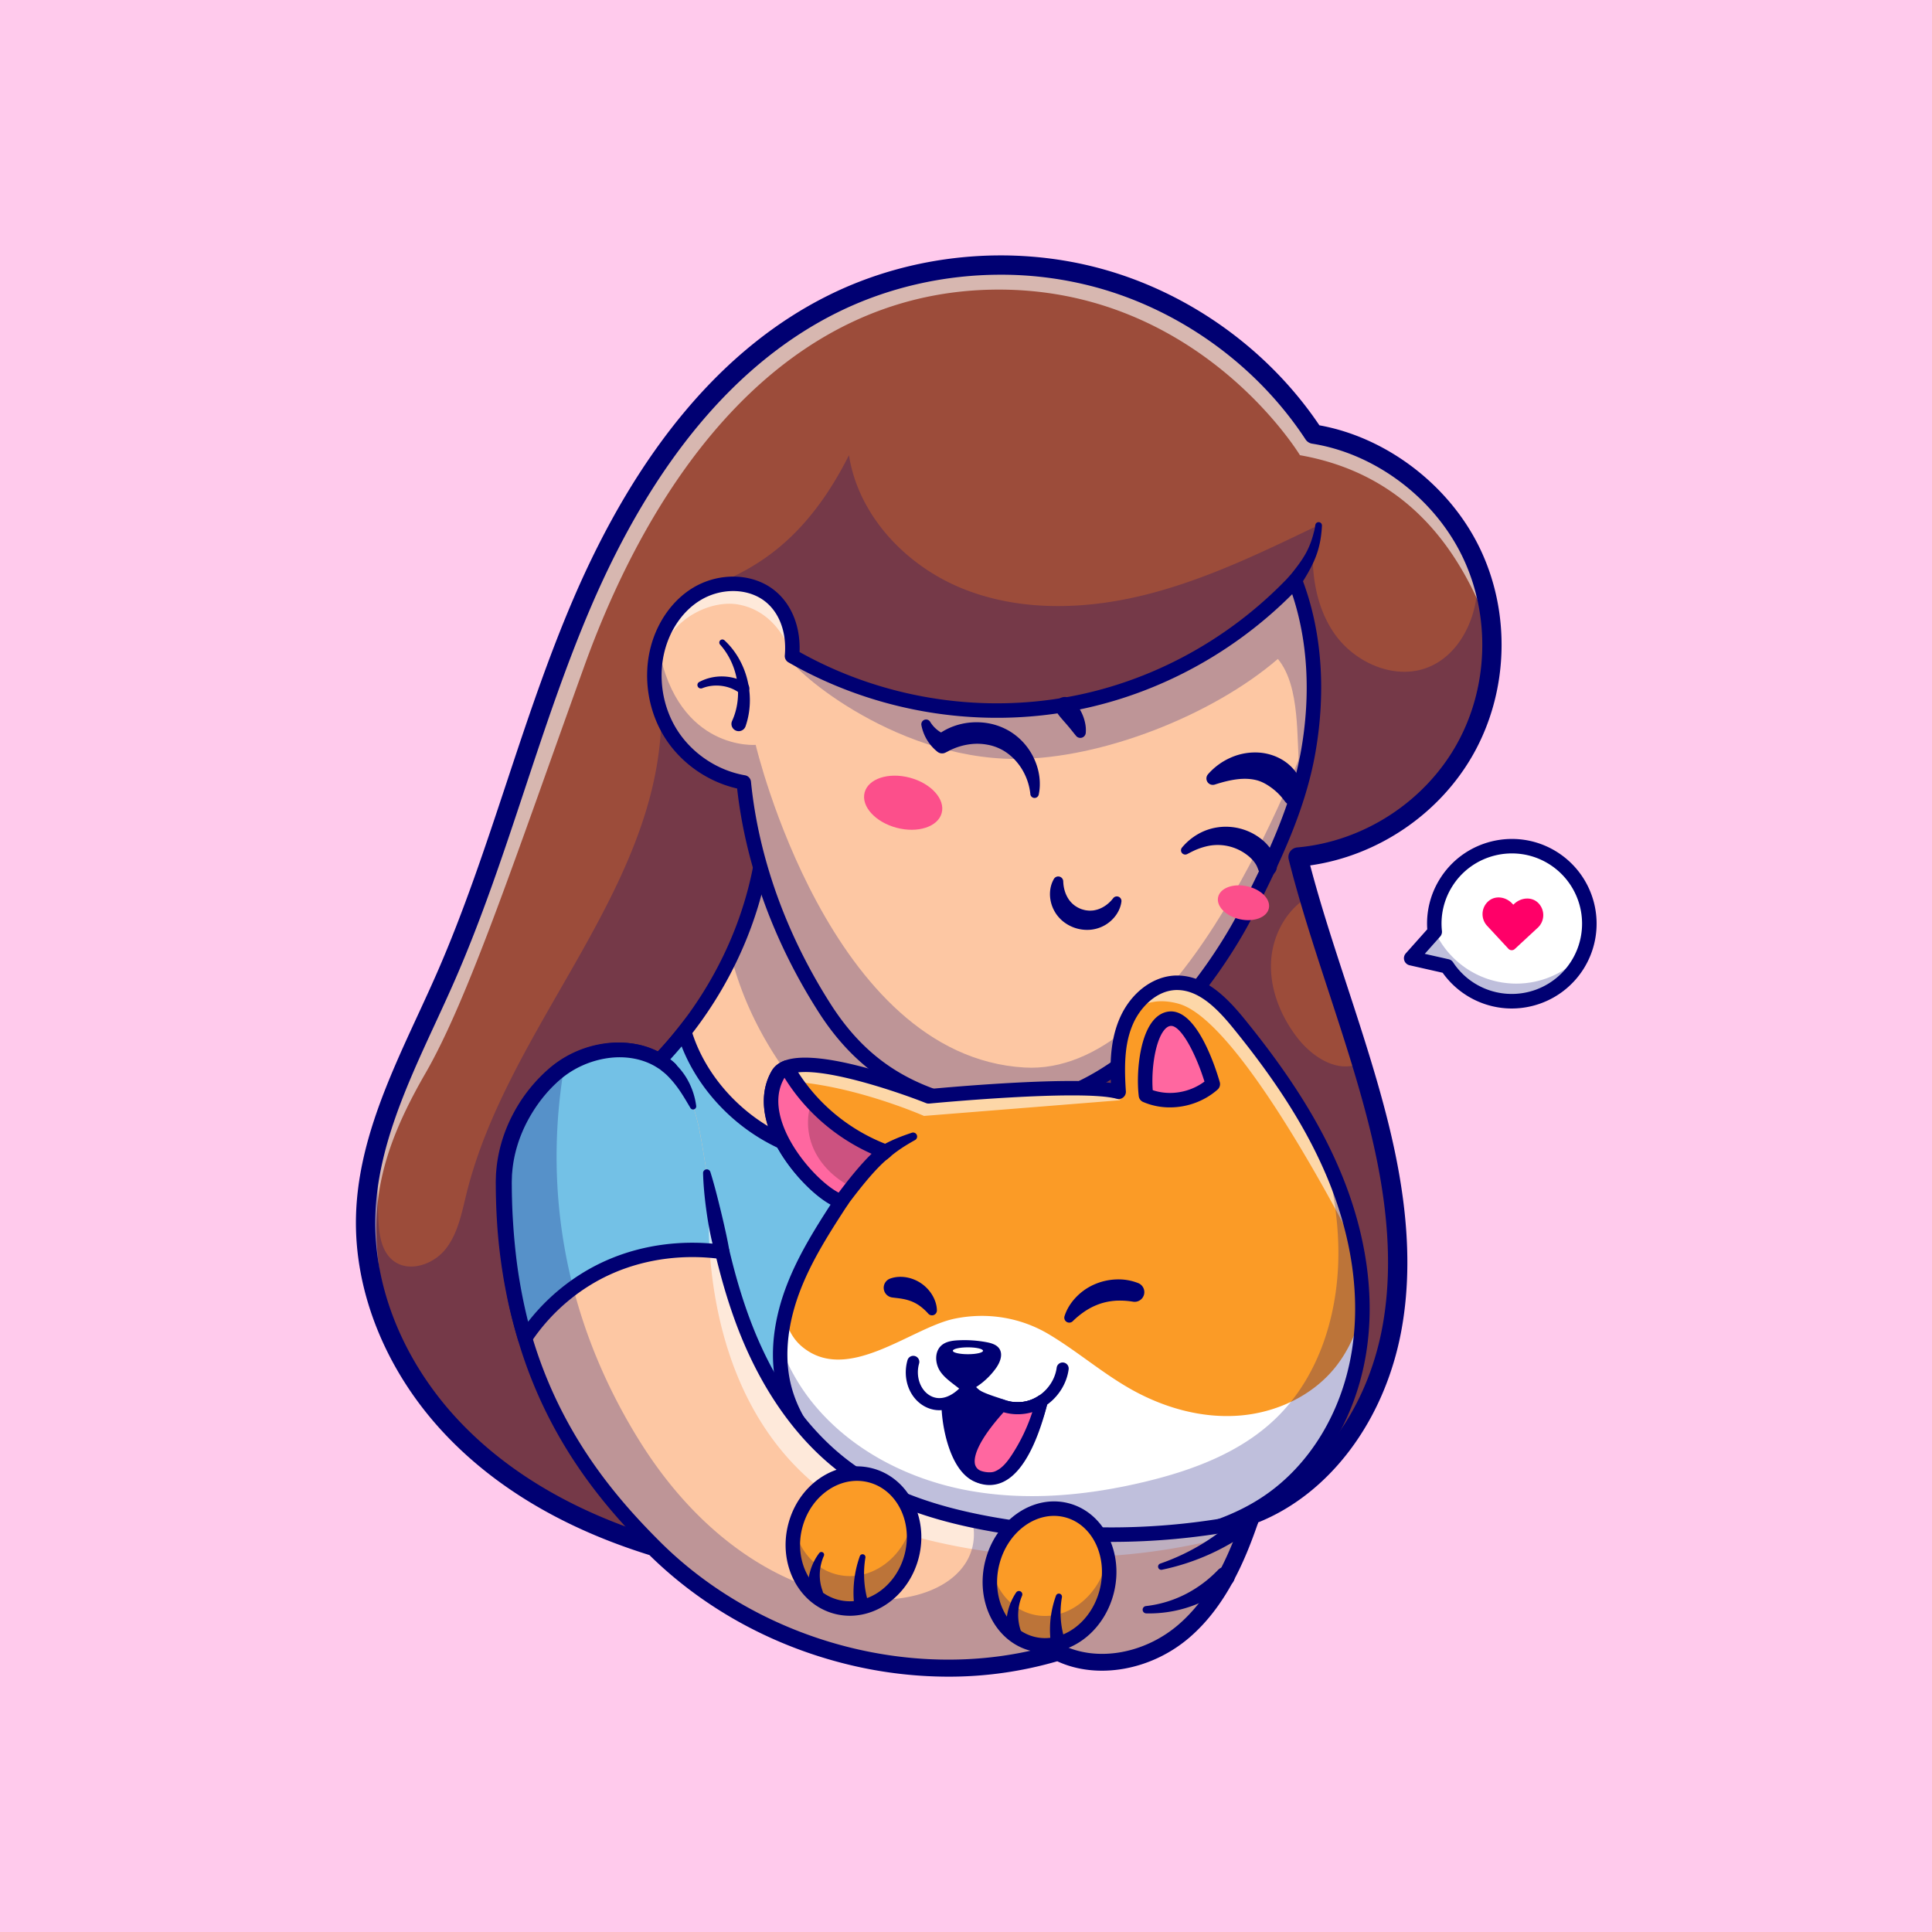 <svg xmlns="http://www.w3.org/2000/svg" viewBox="0 0 4000 4000"><defs><style>.cls-1{fill:#ffcaec;}.cls-2{fill:#fff;}.cls-3{opacity:0.5;}.cls-4{fill:#000072;}.cls-5{opacity:0.25;}.cls-6{fill:#ff0068;}.cls-7{fill:#9c4c3a;}.cls-8{opacity:0.6;}.cls-9{fill:#fdc7a3;}.cls-10{fill:#73c1e6;}.cls-11{fill:#fb9b26;}.cls-12{fill:#ff67a0;}.cls-13{opacity:0.2;}.cls-14{fill:#fc4f8b;}</style></defs><g id="Réteg_2" data-name="Réteg 2"><g id="Layer_1" data-name="Layer 1"><rect class="cls-1" width="4000" height="4000"/><path class="cls-2" d="M2970.46,1929.15a160.21,160.21,0,1,1,25.48,71.45l-74.24-16.82Z"/><g class="cls-3"><path class="cls-2" d="M3197.33,1801.6a160.5,160.5,0,0,0-210.71,39.62,160.48,160.48,0,1,1,282.46,151.46,162.52,162.52,0,0,1-9.72,14.22A160.5,160.5,0,0,0,3197.33,1801.6Z"/></g><path class="cls-4" d="M3129.74,2088a175.93,175.93,0,0,1-142.87-74l-68.48-15.51a15,15,0,0,1-7.88-24.61L2955,1924a173.79,173.79,0,0,1,25.09-102.66c50.22-82.72,158.36-109.16,241.08-58.94a175.5,175.5,0,0,1-49.39,320.49A177.08,177.08,0,0,1,3129.74,2088Zm-179.9-113.19,49.41,11.19a15,15,0,0,1,9.23,6.39A145.51,145.51,0,1,0,3205.57,1788c-68.59-41.63-158.25-19.71-199.88,48.87a144.12,144.12,0,0,0-20.31,90.68,15,15,0,0,1-3.73,11.56Z"/><g class="cls-5"><path class="cls-4" d="M2970.31,1927.37a185.39,185.39,0,0,0,308.18,46.12,160.54,160.54,0,0,1-282.55,27.1l-74.24-16.81,48.76-54.63C2970.4,1928.56,2970.36,1928,2970.31,1927.37Z"/></g><path class="cls-6" d="M3080.86,1866.46h0c14.41-13.35,36.81-10,50.16,4.41l2.08,2.25,2.24-2.08c14.41-13.35,37-15,50.36-.57h0a35.58,35.58,0,0,1-1.92,50.27l-2.25,2.07-45.3,42a9.37,9.37,0,0,1-13.25-.51l-42-45.3-2.08-2.25A35.56,35.56,0,0,1,3080.86,1866.46Z"/><path class="cls-7" d="M3032.81,1551.92c-70,124-203.37,210-345.25,222.54,7.05,28.16,14.84,56.42,23.09,84.77,32.92,112.74,73.62,227,108.74,343q7.47,24.62,14.57,49.32c46.41,162.29,78.49,333.54,47.8,499.52s-134.64,326.44-292.7,385.63c-1.34,4-2.72,8.06-4.1,12.07-29.32,84.77-68.36,168.89-135.57,226.56-70.38,60.43-176.26,85.32-258.68,42.82-286.48,86.93-619.83-1.43-835.55-216.19-7.88-2.44-15.76-4.93-23.55-7.51-152.48-50-290.81-127.4-396.37-239.55A688.75,688.75,0,0,1,819.87,2789.5c-42.13-84.95-65.55-178.52-62.74-273.15,1.85-62.14,14.48-122.29,33.14-181.15,33.79-106.66,87.4-209.32,132.57-312.48,110.35-252,174.15-522.15,282.65-774.93s273-496.67,519.39-618.77c168.34-83.43,367.37-102.88,548.66-53.7s343.22,166.54,446.29,323.53c134,21,262.14,114.55,324.82,242.46a410.7,410.7,0,0,1,20.52,49.83,445.84,445.84,0,0,1,23,122.29C3092,1396.07,3073.46,1479.83,3032.81,1551.92Z"/><g class="cls-8"><path class="cls-2" d="M3088.17,1313.43c-45.73-124.09-139-325.53-396.76-371,0,0-212.16-351.58-639.45-342.69S1355,976.05,1209.8,1379c-143.14,397.3-240,688.95-328.91,843-121,209.77-124.2,334.32-61,567.42-42.13-84.95-65.55-178.52-62.74-273.15,1.85-62.14,14.48-122.29,33.14-181.15,33.79-106.66,87.4-209.32,132.57-312.48,110.35-252,174.15-522.15,282.65-774.93s273-496.67,519.39-618.77c168.34-83.43,367.37-102.88,548.66-53.7s343.22,166.54,446.29,323.53c134,21,262.14,114.55,324.82,242.46a410.7,410.7,0,0,1,20.52,49.83A445.84,445.84,0,0,1,3088.17,1313.43Z"/></g><g class="cls-5"><path class="cls-4" d="M3026.89,1551.92c-70,124-203.37,210-345.25,222.54,7.05,28.16,14.84,56.42,23.09,84.77-43.56,27.56-70.2,79.14-73.06,131C2628.54,2046.92,2651,2103,2685.6,2148c30.43,39.64,82.28,73.89,127.87,54.21q7.47,24.62,14.56,49.32c46.42,162.29,78.5,333.54,47.8,499.52s-134.64,326.44-292.69,385.63c-1.34,4-2.72,8.06-4.11,12.07-29.31,84.77-68.35,168.89-135.56,226.56-70.39,60.43-176.26,85.32-258.68,42.82-286.48,86.93-619.83-1.43-835.55-216.19-7.88-2.44-15.77-4.93-23.56-7.51-152.48-50-290.81-127.4-396.36-239.55-111-117.91-183-276.7-178.11-438.54,1.84-62.14,14.47-122.29,33.14-181.15-3.09,61.9-3.45,124-1.06,185.94,1.25,32.36,5.26,68.77,30.7,88.83,32.5,25.58,83.34,8.29,108.88-24.25s33.18-75,43.14-115.19c86.06-346.58,395.9-625.54,403.19-982.59,1.52-73.89-9.73-151.93,22.4-218.44,36.55-75.73,221.21-38.62,366.13-327.09,19.4,125.43,118.55,229.55,236.37,276.71s251.12,43.37,374.37,13,238.63-85.78,353-140.82C2712,1166.8,2719,1248,2762,1310.71s128.88,99.7,198.57,69.28c56.79-24.85,89.84-87.21,96.89-148.8a298.51,298.51,0,0,0,1.75-40C3099.21,1308.72,3088,1443.5,3026.89,1551.92Z"/></g><path class="cls-9" d="M2052,2175.2a2162.58,2162.58,0,0,1-70.39,219.92q-18.6,49.1-39.69,97.31c-83.29,191-194.38,370.09-330.22,528-191.15-213.28-304.77-481.41-320.4-756.09A850,850,0,0,0,1416.74,2136a818.12,818.12,0,0,0,97-155.93c42.5-89.52,67.57-185.67,72.18-283.21C1769.32,1854.76,1919.58,2007.88,2052,2175.2Z"/><g class="cls-5"><path class="cls-4" d="M2052,2175.2a2162.58,2162.58,0,0,1-70.39,219.92q-18.6,49.1-39.69,97.31c-67.34-37.94-131-82-188.75-133.49-113.07-100.86-202.31-232.87-239.37-378.85,42.5-89.52,67.57-185.67,72.18-283.21C1769.32,1854.76,1919.58,2007.88,2052,2175.2Z"/></g><path class="cls-4" d="M1611.66,3035.43a15,15,0,0,1-11.17-5c-193.26-215.63-308.4-487.4-324.2-765.25a15,15,0,0,1,5.41-12.4A836.39,836.39,0,0,0,1405,2126.73c99.92-126.63,158.88-279.54,166-430.56a15,15,0,0,1,24.77-10.66c188.17,162,336.87,314.65,468,480.38a15,15,0,0,1,2.75,13.11,2184.74,2184.74,0,0,1-70.87,221.44c-88.69,233.63-214,445.51-372.56,629.77a15.05,15.05,0,0,1-11.22,5.22Zm-305-764.43c16.7,263,124.6,520.05,304.77,726.55,151-178.53,270.73-382.91,356.09-607.76a2155.5,2155.5,0,0,0,68-211.15c-123.46-155.25-262.87-299.18-436.7-450.75-13.37,147.23-73.23,294.36-170.33,417.42A865.44,865.44,0,0,1,1306.69,2271Z"/><path class="cls-4" d="M1963.14,3471.36a880.06,880.06,0,0,1-221.79-28.83C1589.8,3403,1452.7,3326,1344.55,3219.59c-6.44-2-12.87-4.06-19.24-6.17-167.12-54.76-303.28-137.14-404.65-244.83-121.38-129-188.28-294.06-183.53-452.84,4.37-146.59,66.91-282,127.38-412.92,13.36-28.92,27.16-58.81,40-88.13,55.94-127.72,100.72-262.83,144-393.49,41.83-126.22,85.09-256.74,138.56-381.32,132.71-309.1,310.65-520.66,528.89-628.8,172.16-85.33,377.29-105.41,562.78-55.08,182.64,49.5,347.23,167.57,452.91,324.55,138.5,24.85,267.69,122.92,330.92,251.94,65.89,134.38,61.14,298.85-12.38,429.24h0c-69.7,123.54-197.53,210.06-337.59,230,21.3,81,47.71,161.74,75.54,246.8,22.14,67.66,45,137.63,65,207.54,40.24,140.69,82.08,325.65,48.24,508.66C2867,2940.75,2753.89,3092,2605,3151.94l-1.14,3.33c-26.08,75.39-65.71,170.22-141.45,235.22-79.14,67.94-190.32,87.52-273.48,49A804.46,804.46,0,0,1,1963.14,3471.36Zm108.74-2902.6c-116.81,0-233.83,26.48-338.13,78.17-209.48,103.8-381,308.61-509.89,608.74-52.8,123-95.78,252.7-137.35,378.12-43.6,131.53-88.67,267.53-145.36,397-13,29.69-26.89,59.77-40.33,88.86C842,2246.89,781.24,2378.51,777.11,2516.94c-4.43,148.27,58.51,302.9,172.68,424.23,96.73,102.77,227.28,181.58,388,234.26,7.73,2.56,15.49,5,23.25,7.41a20,20,0,0,1,8.19,4.93c211.24,210.29,539,295.17,815.64,211.22a20.07,20.07,0,0,1,15,1.36c69.75,36,167,19.43,236.49-40.22,68.46-58.75,105.27-147.31,129.68-217.91,1.36-3.93,2.71-7.92,4-11.87a20,20,0,0,1,12-12.4c140.21-52.51,247.52-194.49,280-370.53,32.33-174.82-8.33-353.91-47.36-490.39-19.77-69.2-42.55-138.79-64.56-206.1-29.25-89.37-59.48-181.79-82-271.61a20,20,0,0,1,17.65-24.79c136.13-12,262.42-93.39,329.58-212.44h0c67.14-119.07,71.47-269.27,11.3-392-59-120.39-180.66-211.26-310-231.51a20,20,0,0,1-13.62-8.78c-100.16-152.57-258.64-267.46-434.8-315.21A751.22,751.22,0,0,0,2071.88,568.76Zm960.92,983.15h0Z"/><path class="cls-10" d="M1981.57,2395.11c-86.33,227.43-211.2,440.85-369.9,625.32-191.16-213.28-304.78-481.41-320.41-756.09A849.93,849.93,0,0,0,1416.73,2136c26.37,89.61,92.84,167.78,175.16,214.06,105.7,59.42,233.47,70.94,353.18,51.81Q1963.39,2399,1981.57,2395.11Z"/><path class="cls-4" d="M1611.89,3043.16l-11.4-12.72c-193.26-215.63-308.4-487.4-324.2-765.25l-.43-7.57,5.84-4.83A836.39,836.39,0,0,0,1405,2126.73l18-22.79,8.19,27.84c24.45,83.07,87.29,159.79,168.12,205.22,93.76,52.71,215.73,70.48,343.45,50.08,11.87-1.88,23.89-4.11,35.76-6.64l26.91-5.72-9.76,25.72c-88.69,233.63-214,445.51-372.56,629.77ZM1306.69,2271c16.7,263,124.6,520.05,304.77,726.55,145.33-171.84,261.72-367.63,346.35-582.57q-5.22.9-10.4,1.72c-134.35,21.48-263.24,2.46-362.87-53.54-79-44.39-142.14-116.6-173.26-196.71A867.93,867.93,0,0,1,1306.69,2271Z"/><path class="cls-9" d="M2716.65,1497.62c-1.94,19.5-4.66,38.9-8,58.17q-4.29,24.75-10.56,49.18c-25.31,100-72,195.86-118.78,287.45-54.3,106.52-308.84,519.11-671.46,367.78-86.38-36-149.58-93.52-200-172.34-90.07-140.68-151-299.89-167.87-467.91-61-10.6-116.85-47.75-150.18-99.88a226.69,226.69,0,0,1-27.84-177.14c.09-.37.18-.74.28-1.11,12.21-45.49,40-87.72,80.38-112.06s93.39-28.85,135-6.73,68,72.23,62.27,135.25l.19.13c163,93.62,357.73,130.91,543.82,104.18,186.26-26.69,362.67-117.31,497.54-260.11C2717.34,1295.82,2726.65,1397.82,2716.65,1497.62Z"/><g class="cls-8"><path class="cls-2" d="M1639.79,1358.28s-24-90.85-111-106.67c-70.94-12.91-185.71,51.4-167.92,177.79,0,0-1.7-1.61-4.65-4.47a223.24,223.24,0,0,1,5.62-82c.09-.37.18-.74.28-1.11,12.21-45.49,40-87.72,80.38-112.06s93.39-28.85,135-6.73S1645.51,1295.26,1639.79,1358.28Z"/></g><g class="cls-5"><path class="cls-4" d="M2718.51,1497.62c-1.93,19.5-4.65,38.9-8,58.17q-4.29,24.75-10.56,49.18c-25.3,100-72,195.86-118.78,287.45-54.3,106.52-308.83,519.11-671.46,367.78-86.38-36-149.57-93.52-200-172.34C1619.58,1947.18,1558.59,1788,1541.77,1620c-61-10.6-116.85-47.75-150.17-99.88-33.15-51.81-43.43-117.64-27.85-177.14,41,212.35,200.83,199.22,200.83,199.22s151.88,644.81,556.79,668C2428.78,2227.81,2661.63,1647.43,2718.51,1497.62Z"/></g><g class="cls-5"><path class="cls-4" d="M2701.44,1555.79q-4.29,24.75-10.56,49.18c-7.28-74.53,2.48-183-45.18-240.74-134.74,116.25-364.34,207.06-542.27,207.06-260.76,0-477.42-197.43-470.64-212.88,163,93.62,357.74,130.91,543.82,104.18,186.27-26.69,362.67-117.31,497.54-260.11C2717.2,1314.07,2722,1438,2701.44,1555.79Z"/></g><path class="cls-4" d="M2064.49,2307.75c-54.11,0-108.49-11.19-162.44-33.71-85.28-35.59-153-93.84-206.91-178.1-93-145.19-151.27-305.2-169-463.45-60.54-13.7-115.65-52.1-149.06-104.35-35.44-55.45-46.44-126.56-29.41-190.2,13.93-51.91,45.69-96,87.12-121,46.45-28,105.23-30.83,149.77-7.12,46.84,24.92,73.45,78,70.82,140.08,159.15,89.05,345.67,123.8,526.27,97.86,184.52-26.44,358.1-117.2,488.77-255.56a15,15,0,0,1,24.9,4.9c41.09,106.5,50.79,231.43,28.07,361.3-20.78,118.83-73.71,229-130.75,340.86-14.42,28.28-93,175-223.8,285.24C2271.69,2266.33,2168.58,2307.75,2064.49,2307.75ZM1517.84,1223.69a131.59,131.59,0,0,0-67.55,18.91c-34.86,21-61.71,58.62-73.65,103.1-14.88,55.64-5.27,117.8,25.72,166.28s83.37,83.32,140.11,93.19a15,15,0,0,1,12.35,13.28c15.74,157.18,73,316.69,165.58,461.31,51.26,80,112.65,133,193.2,166.6,148.78,62.09,295.44,33.54,435.9-84.83C2475.91,2055,2552,1913,2565.91,1885.6c56-109.7,107.86-217.67,127.93-332.4,20.21-115.5,13.78-226.61-18.49-323-133.21,133.49-306.09,221-489.43,247.27-190.31,27.33-386.93-10.38-553.61-106.16a15,15,0,0,1-7.46-14.36c4.89-54-15.95-100.19-54.39-120.64C1554.64,1227.85,1536.46,1223.69,1517.84,1223.69Z"/><path class="cls-11" d="M2820.77,2709.16v.09a564.47,564.47,0,0,1-7.05,89.84c-19.73,123-85.37,240.94-188.57,310.72-67.39,45.59-147.41,69.24-227.75,82.19-173,27.84-354.05,7.83-514.92-61.63-119.48-51.58-235.17-141.74-261.54-269.14a287.6,287.6,0,0,1-5.12-75.14,362.39,362.39,0,0,1,8.85-60.7,443.25,443.25,0,0,1,19.82-63.2c24.89-63,61.82-120.49,98.92-177.19a30.69,30.69,0,0,1-4.28-1.06c-51-15.25-175.12-145.93-135-245.77a109.65,109.65,0,0,1,6.45-13.28c3.83-6.63,10.14-11.47,18.49-14.7,72.27-28.26,293.66,59.65,293.66,59.65s315.89-30.52,393.37-9.45c-4.1-58.4-2.16-105.1,16.09-146.68a151.23,151.23,0,0,1,8.21-16.08c20.28-34.43,54.52-61.72,93.94-62.92,53.37-1.66,96.06,42.13,129.8,83.52,68.35,83.89,131.32,173.09,178.06,270.44q10.65,22.18,20.14,44.94a782.05,782.05,0,0,1,46.37,152.53v0A653.43,653.43,0,0,1,2820.77,2709.16Z"/><g class="cls-8"><path class="cls-2" d="M2320,2277.84l-406.94,32.56s-167.32-73.75-308.92-72.23a109.65,109.65,0,0,1,6.45-13.28c3.83-6.63,10.14-11.47,18.49-14.7,72.27-28.26,293.66,59.65,293.66,59.65S2255.82,2248.25,2320,2277.84Z"/></g><g class="cls-8"><path class="cls-2" d="M2808.74,2586.14c-63-122.2-253.29-475.19-367.78-507.78-44.72-12.72-77.12-1.61-100.53,19.27,20.28-34.43,54.52-61.72,93.94-62.92,53.37-1.66,96.06,42.13,129.8,83.52,68.35,83.89,131.32,173.09,178.06,270.44q10.65,22.18,20.14,44.94A782.05,782.05,0,0,1,2808.74,2586.14Z"/></g><path class="cls-2" d="M2820.76,2709.25a564.34,564.34,0,0,1-7.05,89.83c-19.73,123-85.36,240.94-188.57,310.73-67.39,45.58-147.41,69.23-227.75,82.18-172.95,27.84-354,7.84-514.92-61.63-119.48-51.58-235.17-141.74-261.54-269.14-9.27-44.8-6.64-91.13,3.73-135.84,5.17,23.83,16.37,46,34.76,61.77,94.35,80.61,227-38.63,317.45-57.07,66.88-13.64,136.12-2.58,194.75,32.45s110.67,80.34,170.18,113.85c67.39,37.89,144.87,60.07,222,54.58s153.31-40.47,201.38-100.95C2793.66,2794.2,2810.67,2752.85,2820.76,2709.25Z"/><g class="cls-5"><path class="cls-4" d="M2820.77,2709.16v.09a564.47,564.47,0,0,1-7.05,89.84c-19.73,123-85.37,240.94-188.57,310.72-67.39,45.59-147.41,69.24-227.75,82.19-173,27.84-354.05,7.83-514.92-61.63-119.48-51.58-235.17-141.74-261.54-269.14a287.6,287.6,0,0,1-5.12-75.14,411.86,411.86,0,0,0,64,115c78,98.51,196.54,160.23,319.94,183.92s251.53,11.75,373.64-17.88c97.4-23.65,195-60.3,267.25-129.71,95.23-91.5,134.14-230,130.08-362-1.93-63.24-12.72-125.52-28.53-186.82q10.65,22.18,20.14,44.94C2798.65,2520.77,2820.77,2615.08,2820.77,2709.16Z"/></g><path class="cls-4" d="M2247,3219c-128.46,0-256.13-25.44-370.49-74.82-87.09-37.59-238-124-270.28-279.87-13-62.72-4.58-134.51,24.3-207.59,22.41-56.76,54-108.56,90.08-164.2-41.65-21.27-100.3-83.24-125.51-146.36-19.14-47.91-18.28-92.41,2.48-128.68,5.49-9.53,14.26-16.66,26.08-21.24,72.74-28.41,266.1,44.62,301.24,58.37,34.32-3.23,279-25.5,375.08-12.5-2.18-45.27-.15-91.94,18.49-134.38,22.74-52,68.05-86.52,115.42-88,1.16,0,2.33,0,3.49,0,57.85,0,102.37,44.9,138.4,89.09,94.36,115.8,158,217.19,200.42,319.09,53,127.49,71.11,256.68,52.31,373.63h0c-21.59,134.67-92.66,251.58-195,320.77-61.23,41.43-137.7,69.09-233.77,84.57A962.22,962.22,0,0,1,2247,3219Zm-580.23-999.5c-12.86,0-23.87,1.43-32.23,4.7-5.4,2.09-9,4.77-11,8.23-16.26,28.4-16.48,62.93-.63,102.6,25.93,64.93,89.94,125.46,120.45,134.59a18.4,18.4,0,0,0,2.44.63,15,15,0,0,1,10.09,23c-39.46,60.3-74,115.05-97.51,174.48-26.72,67.64-34.61,133.5-22.82,190.49,21.56,104.18,113.7,198.37,252.8,258.41,154.63,66.77,334.53,88.3,506.58,60.59,91.66-14.77,164.2-40.87,221.74-79.8,95.48-64.56,161.87-174.15,182.16-300.67h0c17.91-111.43.49-235-50.39-357.34-41.23-99.14-103.51-198.18-196-311.66-31.54-38.69-69.83-78-115.27-78-.81,0-1.62,0-2.44,0-40.77,1.24-74,36.06-88.86,70-15.12,34.42-19.42,74.86-14.88,139.61a15,15,0,0,1-18.89,15.52c-74-20.1-384.86,9.6-388,9.91a15.2,15.2,0,0,1-7-1C1866.34,2263.58,1738.08,2219.45,1666.78,2219.45Z"/><path class="cls-12" d="M2372.59,2267.71c44.62,19.31,100,10.69,138.37-23.09-11.43-40-48.35-140-89.14-135.43C2378.49,2114,2366,2213.41,2372.59,2267.71Z"/><path class="cls-4" d="M2422.19,2292.74a139.73,139.73,0,0,1-55.55-11.27,15,15,0,0,1-8.94-11.94c-5.22-42.68.23-119,28.7-155,9.49-12,20.85-18.83,33.76-20.28,58.56-6.43,97.92,120.65,105.23,146.21a15,15,0,0,1-4.52,15.39C2493.49,2280,2457.68,2292.74,2422.19,2292.74Zm-35.58-35.7c35.28,11.92,76.37,5.1,107.11-17.75-18.33-59.09-49.47-117.49-70.23-115.19-4.72.53-9.15,3.49-13.56,9.07C2391.51,2156.47,2383.37,2214.65,2386.61,2257Z"/><path class="cls-12" d="M1832.7,2384.2c-22.45,16.82-49.6,49.22-68.91,73.84-10.38,13.27-18.49,24.24-22.36,29.36-53.28-16-188.71-161.37-130.82-262.51,3.83-6.63,10.14-11.47,18.49-14.7a383.18,383.18,0,0,0,51.49,70.85A398,398,0,0,0,1832.7,2384.2Z"/><g class="cls-13"><path d="M1832.7,2384.2c-22.45,16.82-49.6,49.22-68.91,73.84-33.28-16.73-62.09-43.14-78-76.7-14.75-31.07-17.38-68.41-5.16-100.3A398,398,0,0,0,1832.7,2384.2Z"/></g><path class="cls-4" d="M1741.42,2502.4a15.12,15.12,0,0,1-4.3-.63c-41.79-12.51-112.76-83.09-141.62-155.34-19.29-48.3-18.57-92.91,2.09-129,5.49-9.53,14.26-16.66,26.08-21.24a15,15,0,0,1,18.48,6.63c43,76.36,112.59,135.79,195.85,167.34a15,15,0,0,1,3.68,26c-30,22.49-71.36,77.67-85,95.8l-3.35,4.46A15,15,0,0,1,1741.42,2502.4Zm-117.21-271c-.22.32-.42.64-.61,1-16.15,28.22-16.24,62.86-.24,102.92,24.15,60.45,79.88,117,113,133.85,14.3-19,41.79-54.88,68.18-80.37C1729.81,2355.23,1666.79,2300.3,1624.21,2231.41Z"/><path class="cls-9" d="M2585,3148.76q-4,11.63-8.3,23.23c-28.4,76.7-66.19,150.92-127.27,203.33-70.38,60.43-176.26,85.32-258.68,42.82-286.48,86.93-620.2-.83-835.55-216.19-98.92-98.91-208.72-230.79-268.13-431.16-27.38-92.28-44.07-199.13-44.07-324,0-85.78,43.33-171.61,109.25-226.46a191.27,191.27,0,0,1,15.76-11.8c66.15-44.39,161.56-50,219.5,4.06,46.28,43.19,58.59,110.58,68.77,173.08,4.34,26.6,8.76,53.19,13.46,79.79,7.52,42.45,15.77,84.77,25.72,126.62,12.77,53.84,28.31,106.94,48.5,158.52,45.77,116.71,117.49,226.41,220.56,297.81,73.84,51.17,160.4,80.58,248.54,99.38,11.52,2.45,23.14,4.75,34.71,6.87A1413.73,1413.73,0,0,0,2585,3148.76Z"/><g class="cls-8"><path class="cls-2" d="M2585,3148.76q-4,11.63-8.3,23.23c-165.48,47.85-391.53,78.73-646,18.63-525.48-124.09-460.95-725.16-460.95-725.16,7.52,42.45,15.77,84.77,25.72,126.62,12.77,53.84,28.31,106.94,48.5,158.52,45.77,116.71,117.49,226.41,220.56,297.81,73.84,51.17,160.4,80.58,248.54,99.38,11.52,2.45,23.14,4.75,34.71,6.87A1413.73,1413.73,0,0,0,2585,3148.76Z"/></g><path class="cls-4" d="M1963.88,3466c-226.23,0-456.51-90.65-619.33-253.49-94.1-94.1-210-228.86-271.91-437.5C1043,2675.12,1028,2564.67,1028,2446.78c0-87.94,43.93-179.14,114.65-238,66.78-55.58,183.3-74.12,255.09-7.19a15,15,0,1,1-20.46,21.94c-59.84-55.81-158.43-39.14-215.44,8.3-64,53.3-103.84,135.66-103.84,214.93,0,115,14.62,222.57,43.45,319.74,59.95,202.17,172.77,333.23,264.36,424.82,211.75,211.76,541.54,297.13,820.59,212.43a15,15,0,0,1,11.23,1c71.52,36.88,171,20.08,242-40.87,61.57-52.82,97.76-129.13,122.34-195.4-169.75,31.47-347.88,31.82-516.93.88-122.79-22.54-214.65-57.07-289.1-108.67-95.66-66.27-173.8-171.62-226-304.67-18.87-48.23-34.94-100.74-49.12-160.54a15,15,0,0,1,29.19-6.92c13.86,58.42,29.51,109.62,47.87,156.52,50,127.47,124.38,228.08,215.13,290.95,70.83,49.09,159,82.08,277.42,103.82,173.94,31.85,357.74,29.82,531.5-5.84a15,15,0,0,1,17.19,19.6c-25.85,74.77-65.13,168.82-140,233-78.23,67.17-188.22,86.26-269.8,47.5C2116.51,3455.66,2040.41,3466,1963.88,3466Z"/><path class="cls-4" d="M2105.51,2928.14c-35,0-76.77-13.3-100.52-36.92-28.49,28.08-61.28,36-89.74,21.06-32.06-16.86-47.38-57.27-36.42-96.08a12.5,12.5,0,0,1,24.06,6.8c-7.65,27.07,2.67,55.94,24,67.15,21,11,46.13,1.58,69-26a12.5,12.5,0,0,1,20.14,1.24c17.81,27.77,75.35,43.2,108.17,35.85a78.32,78.32,0,0,0,25.82-11.06c20.57-13.46,34.65-35.31,37.7-58.44a12.5,12.5,0,0,1,24.79,3.27c-4,30.25-22.23,58.69-48.78,76.08a103.16,103.16,0,0,1-34.08,14.55A112.08,112.08,0,0,1,2105.51,2928.14Z"/><path class="cls-4" d="M2048.69,3074.58c-10.52,0-21.29-2.55-32.24-7.65-55.88-26-68.46-133.49-67-161.59a12.52,12.52,0,0,1,7.18-10.68c1.67-.79,3.44-1.6,5.26-2.43,12.34-5.64,27.71-12.66,32.49-22.19a12.47,12.47,0,0,1,10.5-6.87,12.29,12.29,0,0,1,11.18,5.72c6.67,10.38,33.56,19.27,49.63,24.58,4.69,1.55,9,3,12.66,4.32a81.32,81.32,0,0,0,45.88,3.5,78.28,78.28,0,0,0,25.83-11.06,12.5,12.5,0,0,1,19,13.45c-15.46,62.33-43.9,141.42-91.65,164.24A65.78,65.78,0,0,1,2048.69,3074.58ZM1974.36,2914c1.09,32.78,15.78,113.11,52.64,130.27,14.27,6.64,27.21,7,39.57,1.09,27-12.91,51.95-55.8,71.22-121.87q-4,1.28-8.15,2.2a106.35,106.35,0,0,1-60-4.44c-3.42-1.25-7.47-2.59-11.87-4.05-17.08-5.64-37.26-12.31-51.17-22.74C1997.38,2903.18,1985.16,2909.05,1974.36,2914Z"/><path class="cls-4" d="M2155.2,2900.68c-22.82,92-65.64,187.28-135.15,154.92-48-22.36-61.17-123.12-59.83-149.62,14.61-6.87,36-15.17,43.61-30.33,11.11,17.28,49.27,26.82,68.49,33.88a94.27,94.27,0,0,0,52.92,4A91.15,91.15,0,0,0,2155.2,2900.68Z"/><path class="cls-12" d="M2156.87,2900.68a387.11,387.11,0,0,1-51.3,118c-10.88,16.6-24.07,33.19-42.78,39.87-13.32,4.8-34.48,1-43.37-5.3-13.46-9.54-40-40.84,54.57-143.76a94.27,94.27,0,0,0,52.92,4A91.15,91.15,0,0,0,2156.87,2900.68Z"/><path class="cls-4" d="M2048.53,3073.26c-13.94,0-28.32-4.08-36.35-9.77a44.53,44.53,0,0,1-18.9-32.49c-3.32-31.42,20.06-73.92,71.5-129.93a12.49,12.49,0,0,1,13.53-3.27,81.37,81.37,0,0,0,45.87,3.49,78.28,78.28,0,0,0,25.83-11.06,12.5,12.5,0,0,1,19,13.45,397.41,397.41,0,0,1-53,121.87c-11.56,17.64-26.42,36.74-49,44.82A55.27,55.27,0,0,1,2048.53,3073.26Zm29.28-149.35c-54.89,61.21-61,91.62-59.67,104.46a19.38,19.38,0,0,0,8.5,14.73c5.49,3.9,22.33,7.19,31.92,3.73,15.68-5.6,27.28-20.82,36.55-35a370.93,370.93,0,0,0,42.19-88.22q-3.8,1.17-7.66,2A105.21,105.21,0,0,1,2077.81,2923.91Z"/><path class="cls-4" d="M1997.34,2884.17a151.23,151.23,0,0,0,64.57-51.34c8.49-11.85,15.17-28.26,7.15-40.43-5.62-8.48-16.46-11.62-26.46-13.51a248.11,248.11,0,0,0-59.23-3.91c-12.17.64-25.07,2.53-34.25,10.6-14.7,13-13.37,37.47-2.49,53.74S1975.4,2865.6,1997.34,2884.17Z"/><path class="cls-4" d="M2345.33,2694.94a166.24,166.24,0,0,0-32.89-2.08,128.78,128.78,0,0,0-32.32,5.6,134.87,134.87,0,0,0-30.6,14.2,173.61,173.61,0,0,0-28.2,22.46l-.31.3a10.28,10.28,0,0,1-17-10.47c4.47-14.22,12.67-27.35,23.15-38.47a117.55,117.55,0,0,1,37.71-26.84,123.53,123.53,0,0,1,45.68-10.7,110.85,110.85,0,0,1,46.19,7.68,20.09,20.09,0,0,1-10.64,38.45Z"/><path class="cls-4" d="M1842.84,2647.25c10.77-4,22.59-4.51,33.86-2.63a78.21,78.21,0,0,1,54,37.68c5.46,9.47,8.85,20,9.06,30.58a10.19,10.19,0,0,1-17.68,7.11l-.67-.73a111,111,0,0,0-16.89-15.39,82.36,82.36,0,0,0-17.62-9.67,101.82,101.82,0,0,0-18.1-5c-6.14-1.17-12.29-1.73-18.93-2.59l-2.64-.35a20.22,20.22,0,0,1-4.44-39Z"/><path class="cls-10" d="M1495.42,2592.08c-8.66-1.2-17.37-2.17-26.13-2.86-71.86-5.76-145.75,5.72-211.53,35.59-69.09,31.39-128.74,82.83-170.73,146-27.38-92.28-44.07-199.13-44.07-324,0-85.78,43.33-171.61,109.25-226.46s172.53-66.24,235.26-7.74c46.28,43.19,58.59,110.58,68.77,173.08,4.34,26.6,8.76,53.19,13.46,79.79l3.18,17.7c1.8,10,3.69,20,5.63,30q3.18,16.24,6.54,32.41c1.06,5,2.12,10,3.23,15.07,1.11,5.25,2.3,10.51,3.5,15.76S1494.18,2586.83,1495.42,2592.08Z"/><g class="cls-8"><path class="cls-2" d="M1495.42,2592.08c-8.66-1.2-17.37-2.17-26.13-2.86-4.93-73.93.41-123.76.41-123.76l3.18,17.7c1.8,10,3.69,20,5.63,30q3.18,16.24,6.54,32.41c1.06,5,2.12,10,3.23,15.07,1.11,5.25,2.3,10.51,3.5,15.76S1494.18,2586.83,1495.42,2592.08Z"/></g><g class="cls-5"><path class="cls-4" d="M2585,3148.76c-29.32,84.77-68.36,168.89-135.57,226.56-70.38,60.43-176.26,85.32-258.68,42.82-286.48,86.93-620.2-.83-835.55-216.19-98.92-98.91-208.72-230.79-268.13-431.16-27.38-92.28-44.07-199.13-44.07-324,0-85.78,43.33-171.61,109.25-226.46a191.27,191.27,0,0,1,15.76-11.8c-25,149.35-46,448.41,154.42,772.17,278.31,449.51,737.41,374.7,690.63,167.09,11.52,2.45,23.14,4.75,34.71,6.87A1413.73,1413.73,0,0,0,2585,3148.76Z"/></g><path class="cls-4" d="M1820.54,2374.65a304.38,304.38,0,0,1,33.22-16.71c11.31-4.86,22.78-8.94,34.11-12.72a8.29,8.29,0,0,1,6.68,15.1c-10.28,5.76-20.26,11.65-29.72,18.06a277.68,277.68,0,0,0-26.91,20.72,15.08,15.08,0,1,1-17.56-24.35Z"/><path class="cls-4" d="M2201.35,1825.53c.55,14.29,4.77,26.77,11.41,36.58a53.25,53.25,0,0,0,11.6,12.21,56.62,56.62,0,0,0,14.81,8,73.58,73.58,0,0,0,8.24,2.2,72.62,72.62,0,0,0,8.42.88,67.43,67.43,0,0,0,8.38-.51,61.53,61.53,0,0,0,8.52-2c11.5-3.71,22.66-11.33,31.55-22.68l.52-.66a9.56,9.56,0,0,1,17,7.09c-2.45,19.57-15.38,37.64-33.37,48.36a74,74,0,0,1-30.45,9.9,79.38,79.38,0,0,1-59.8-19.61,81.16,81.16,0,0,1-10.88-12.2,79.4,79.4,0,0,1-7.79-14.09c-8.17-19.49-7.6-42,2.5-59.25a10.35,10.35,0,0,1,19.28,4.77Z"/><path class="cls-4" d="M2603.77,1797.05a52.85,52.85,0,0,0-2.68-5.9,51.75,51.75,0,0,0-4.68-7,59.06,59.06,0,0,0-6.32-7,67.85,67.85,0,0,0-7.5-6.54,99.87,99.87,0,0,0-80.11-19.39,133.89,133.89,0,0,0-22.08,6.44c-7.42,2.77-14.56,6.56-22,10.4l-.41.22a8.81,8.81,0,0,1-10.82-13.46,121.71,121.71,0,0,1,45.63-34.1,116.92,116.92,0,0,1,59.64-8.15,118.37,118.37,0,0,1,57,23.12,99.16,99.16,0,0,1,22.35,23.43,81,81,0,0,1,8.08,15.59,60.73,60.73,0,0,1,3.77,19.12,19.76,19.76,0,0,1-38.21,7.57Z"/><path class="cls-4" d="M2133.23,1644a123.9,123.9,0,0,0-20.72-56.69c-11.16-16.25-25.93-29.43-42.52-37.25a98.86,98.86,0,0,0-26.25-8.33,113.9,113.9,0,0,0-27.81-1.61,130.53,130.53,0,0,0-53.67,15.68h0l-5,2.47a15.21,15.21,0,0,1-16.24-1.74,92,92,0,0,1-33.37-55.26,9.87,9.87,0,0,1,18.11-6.93l.26.43c8.49,13.81,21.77,23.46,35,27.15l-21.22.73h0c20.85-16.28,46.91-25.45,73.29-27.05a140.35,140.35,0,0,1,39.58,3.16,132.89,132.89,0,0,1,37.16,14.84,130.3,130.3,0,0,1,51.48,57.85c10.64,23.22,14.4,49.46,9.26,73.66a8.81,8.81,0,0,1-17.37-.89Z"/><path class="cls-4" d="M2501,1603.07a134,134,0,0,1,47.08-34.48,124.56,124.56,0,0,1,62.39-10.14c22.92,2.49,44.87,11.75,61.69,27.83a87.7,87.7,0,0,1,20,28.78c4.64,10.94,6.82,23.23,5.12,35a20.55,20.55,0,0,1-36.58,9.65l-3-3.9a126.89,126.89,0,0,0-12.09-13.67,120.09,120.09,0,0,0-13-11c-9.16-6.77-19.72-12.93-31-15.81-12-3.1-25.66-3.68-40.22-1.92s-29.87,5.66-45.85,10.81l-.48.15a13.24,13.24,0,0,1-14.07-21.27Z"/><path class="cls-4" d="M2216.7,1446.93a67.46,67.46,0,0,1,13.78,14,88.38,88.38,0,0,1,10.11,17.32,89.83,89.83,0,0,1,6.14,19.26,68.05,68.05,0,0,1,1.19,20.09,11.29,11.29,0,0,1-19.85,6.14l-.46-.56c-3.79-4.5-7.08-8.8-10.42-12.89s-6.6-8-9.93-11.81-6.66-7.53-9.89-11.38a112.7,112.7,0,0,1-9.34-12.27l-.43-.67a20.28,20.28,0,0,1,29.1-27.22Z"/><path class="cls-4" d="M2548.6,3280.09a287.54,287.54,0,0,1-83.35,45.83,261.42,261.42,0,0,1-92.16,14.4,7.58,7.58,0,0,1-.63-15.11,240.09,240.09,0,0,0,82.1-24.69,253.81,253.81,0,0,0,67.36-50.23,20.05,20.05,0,0,1,28.9,27.81,20.89,20.89,0,0,1-2,1.8Z"/><path class="cls-4" d="M2597.49,3162.4A475.83,475.83,0,0,1,2405.58,3250a6.62,6.62,0,0,1-3.48-12.74,449.18,449.18,0,0,0,169.2-105.09,20,20,0,1,1,28.24,28.46,19.25,19.25,0,0,1-1.87,1.64Z"/><path class="cls-4" d="M1470.68,2426.25c8.42,26.89,15.12,54,21.73,81q4.92,20.28,9.4,40.57c3,13.54,5.81,27.08,8.11,40.76h0l.17,1a14.9,14.9,0,0,1-12.23,17.14,15.46,15.46,0,0,1-4.5.06c-75-10.37-153.16-1.26-222.54,28.57s-129.48,80.69-171.34,143.57l0,.06,0,.05a15,15,0,0,1-26.67-4.06q-8.7-28.42-15.8-57.31c-4.67-19.26-8.61-38.68-12.21-58.15a1128.33,1128.33,0,0,1-15-117.75c-1.36-19.73-2.41-39.48-2.86-59.23-.32-9.87-.4-19.75-.46-29.62-.12-4.84,0-10,.22-15.25l.25-7.79.69-7.74c3.64-41.32,16.21-81.41,35.6-117.61a323.34,323.34,0,0,1,77.1-95.3A222.83,222.83,0,0,1,1254.58,2160a196.16,196.16,0,0,1,63.09,2.06,164.77,164.77,0,0,1,59.19,24l6.74,4.47,6.23,5.17a138.45,138.45,0,0,1,12,10.77,145.31,145.31,0,0,1,19.43,25.22,151.19,151.19,0,0,1,20.16,58.12,6.49,6.49,0,0,1-12,4.12l0-.06c-10-16.76-19.21-32.92-30.37-47.13a197.77,197.77,0,0,0-17.6-20,111.57,111.57,0,0,0-9.93-8.58l-5.07-4.13-5.53-3.51c-29.41-18.94-66.71-24.89-102.31-19.82s-70.12,20.14-97.43,43.26c-28.15,23.84-51.24,53.63-68.64,86.19s-28.68,68.5-31.89,105l-.63,6.83-.21,6.85c-.16,4.53-.32,9.09-.21,14,.06,9.64.13,19.28.44,28.91.43,19.28,1.44,38.52,2.76,57.73s3.07,38.38,5.24,57.5,4.83,38.17,8.08,57.12a1093.34,1093.34,0,0,0,25.23,112.47l-26.7-4,0-.07c45.06-67.62,109.52-122.23,184.38-154.44s158.26-41.75,238.44-30.7l-16.56,18.21h0c-4.17-13.51-7.44-27.23-10.27-41s-5.22-27.68-7.23-41.6c-4-27.86-7-55.83-7.79-84.06a7.71,7.71,0,0,1,15.06-2.53Z"/><path class="cls-4" d="M2666.72,1196.56c13.66-16.72,26.91-33.09,36.82-51s16.12-37.77,19.73-58.72v0a6.88,6.88,0,0,1,13.66,1.51,234.48,234.48,0,0,1-3.9,33.52,184.26,184.26,0,0,1-9.7,33c-8.62,21.48-20.68,40.7-32.28,59.22a15,15,0,1,1-25.47-16,16.92,16.92,0,0,1,1-1.47Z"/><path class="cls-4" d="M1499.82,1325.61c23.22,21.42,39.56,50.22,47.39,81.33s7.35,65-3.55,96.59l-.05.15a15,15,0,1,1-28.4-9.79c.16-.46.35-.93.54-1.37,11.29-24.6,14.83-53.39,10.57-81.3s-16.23-55.17-35.5-76.71a6.34,6.34,0,0,1,9-8.9Z"/><path class="cls-4" d="M1447.69,1412c29.23-15.71,66.82-15.63,97.25,2l.2.11a12.53,12.53,0,1,1-12.57,21.69,15.13,15.13,0,0,1-1.32-.88c-20.65-15.76-51.48-20.35-77.44-10l-.07,0a7.17,7.17,0,0,1-6-13Z"/><ellipse class="cls-14" cx="1869.84" cy="1661.83" rx="53.63" ry="82.57" transform="translate(-217.56 3040.51) rotate(-75.07)"/><ellipse class="cls-14" cx="2574.58" cy="1869.12" rx="34.95" ry="53.8" transform="translate(193.18 3978.87) rotate(-77.52)"/><ellipse class="cls-11" cx="2172.92" cy="3265" rx="142.71" ry="122.15" transform="translate(-1530.96 4554.61) rotate(-75.55)"/><g class="cls-5"><path class="cls-4" d="M2291.21,3234.59c-19.66,76.32-88.56,124.55-153.89,107.72-44.34-11.43-75.61-49.89-85-97.29-13.85,72.64,22.67,142.12,85,158.18,65.33,16.83,134.23-31.4,153.89-107.72a161,161,0,0,0,2.32-71.39C2292.86,3227.58,2292.12,3231.08,2291.21,3234.59Z"/></g><path class="cls-4" d="M2163.58,3421.53a120,120,0,0,1-30-3.8c-73.24-18.87-115.17-102.73-93.47-186.95h0c21.69-84.2,98.92-137.36,172.16-118.5s115.17,102.73,93.47,186.94C2287,3372,2226.82,3421.53,2163.58,3421.53Zm-94.42-183.27c-17.57,68.2,14.69,135.67,71.9,150.41s118.06-28.74,135.63-96.94-14.69-135.66-71.9-150.4-118.06,28.75-135.63,96.93Z"/><path class="cls-4" d="M2084.83,3384.74c-5-31.46,2.41-63.2,19.13-87.84a7,7,0,0,1,12.19,6.66l0,.08c-10.29,24.05-10.59,51.29-2.17,73.85a15.09,15.09,0,1,1-28.28,10.56,16,16,0,0,1-.75-2.81Z"/><path class="cls-4" d="M2176.09,3404.24a206.56,206.56,0,0,1,10.22-100.62,6.39,6.39,0,0,1,12.3,3.3v0a185.2,185.2,0,0,0,6.71,90.49,15.07,15.07,0,1,1-28.56,9.63,15.53,15.53,0,0,1-.62-2.55Z"/><ellipse class="cls-11" cx="1767.01" cy="3190.62" rx="140.59" ry="124.46" transform="translate(-1763.57 4105.7) rotate(-75.55)"/><g class="cls-5"><path class="cls-4" d="M1887.53,3154.5c-19.37,75.2-89,122.25-155.6,105.1-44.47-11.46-76.27-48.69-86.73-94.55-16.18,73.31,21.79,145,86.73,161.71,66.56,17.15,136.23-29.9,155.6-105.09a153.93,153.93,0,0,0,1.28-72.65C1888.41,3150.85,1888,3152.68,1887.53,3154.5Z"/></g><path class="cls-4" d="M1759.57,3345.27a125.64,125.64,0,0,1-31.38-4c-74.47-19.19-117.63-102.39-96.23-185.46,10.28-39.92,33.8-74,66.23-95.87,33-22.29,71.2-29.4,107.64-20,74.46,19.18,117.63,102.38,96.23,185.46C1883.65,3296.83,1823.42,3345.27,1759.57,3345.27Zm14.65-279.33c-20.37,0-40.78,6.42-59.24,18.88-26.35,17.8-45.52,45.68-54,78.49-17.28,67.06,16.22,133.87,74.66,148.93s120-27.26,137.33-94.32-16.21-133.86-74.66-148.92A96.44,96.44,0,0,0,1774.22,3065.94Z"/><path class="cls-4" d="M1673.69,3300.19c-3.82-31.12,5-61.83,22.48-84.77a5.62,5.62,0,0,1,9.59,5.71l0,.07c-10.61,23.61-11,50.43-2.79,72.33a15.13,15.13,0,1,1-29.18,7.26Z"/><path class="cls-4" d="M1768.83,3325.63a225.53,225.53,0,0,1,11.4-103.91,6,6,0,0,1,11.53,3v0a204.28,204.28,0,0,0,6.42,94.66,15.07,15.07,0,1,1-28.74,9.06,14.08,14.08,0,0,1-.58-2.58Z"/><ellipse class="cls-2" cx="2003.98" cy="2796.63" rx="31.25" ry="7.12"/></g></g></svg>